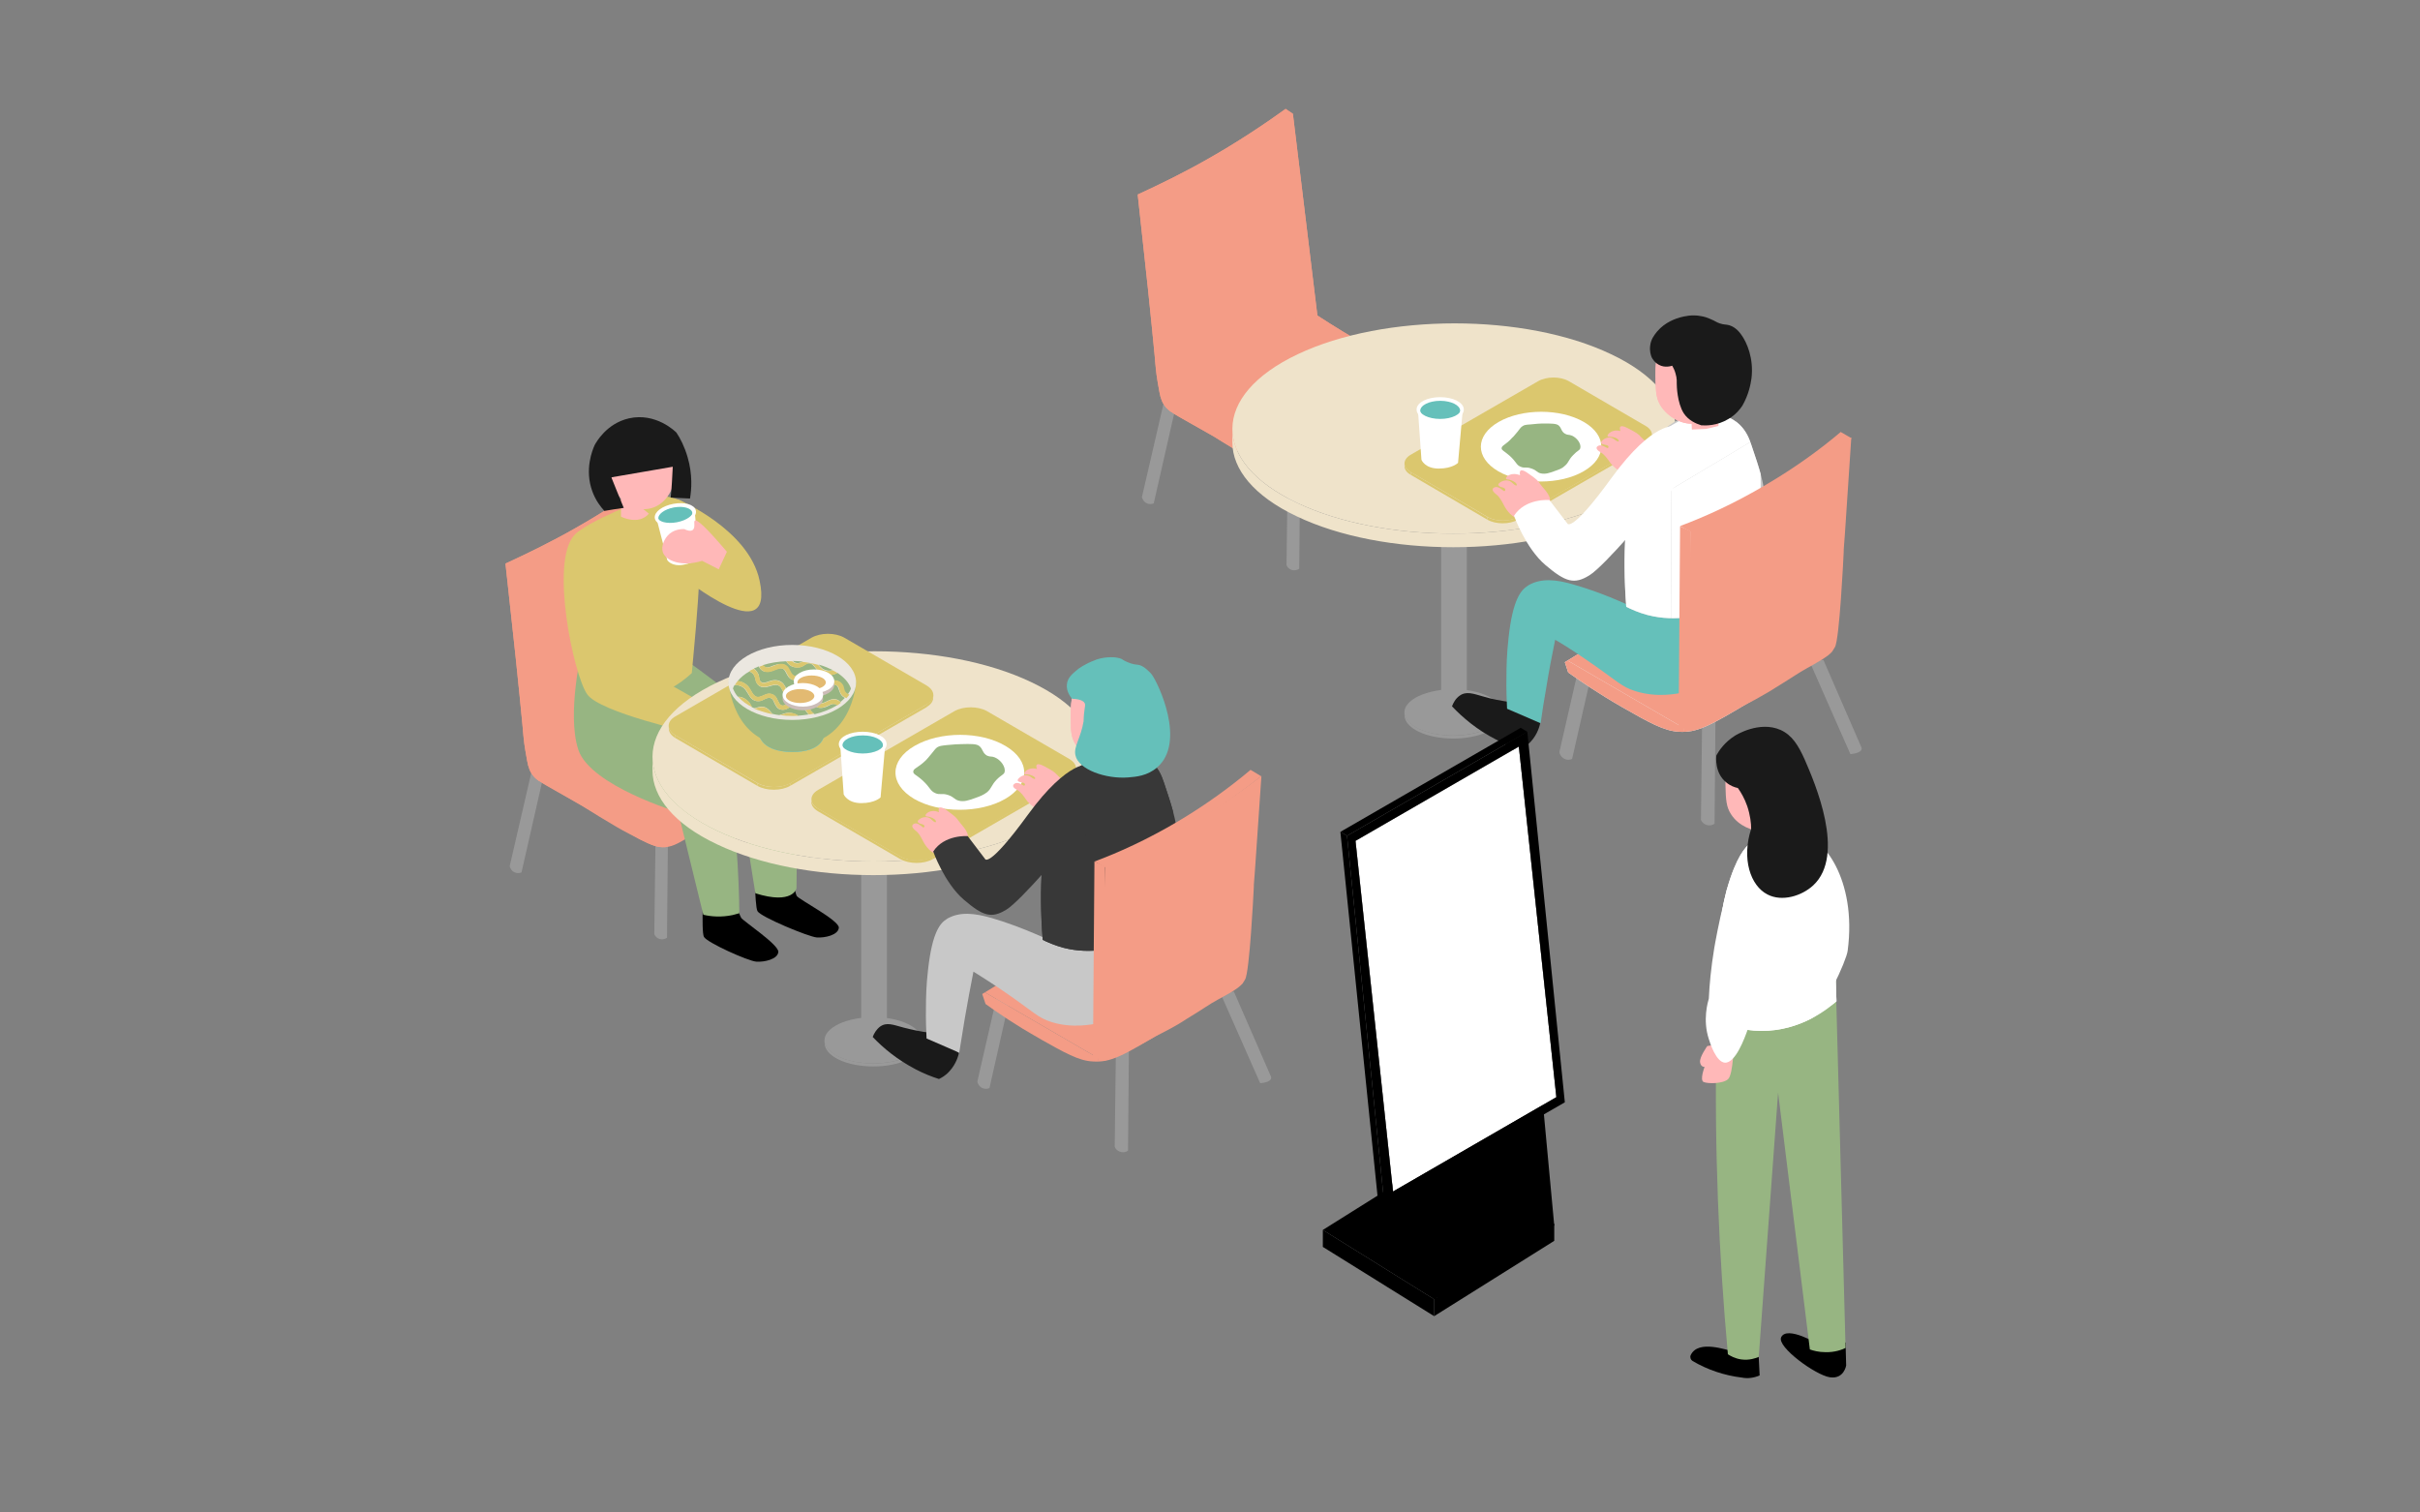 <?xml version="1.0" encoding="utf-8"?>
<!-- Generator: Adobe Illustrator 26.5.2, SVG Export Plug-In . SVG Version: 6.00 Build 0)  -->
<svg version="1.1" id="_レイヤー_1" xmlns="http://www.w3.org/2000/svg" xmlns:xlink="http://www.w3.org/1999/xlink" x="0px"
	 y="0px" viewBox="0 0 800 500" style="enable-background:new 0 0 800 500;" xml:space="preserve">
<rect x="0" y="0" width="800" height="500" fill="#808080" stroke="none"/>
<style type="text/css">
	.st0{fill:none;}
	.st1{fill:#999999;}
	.st2{fill:#F49C86;}
	.st3{clip-path:url(#SVGID_00000000920749646513123140000008001192866282730941_);}
	.st4{fill:#97B582;}
	.st5{fill:#DBC76E;}
	.st6{fill:#FFB8B8;}
	.st7{fill:#1A1A1A;}
	.st8{fill:#FFFFFF;}
	.st9{fill:#65C0BA;}
	.st10{fill:none;stroke:#FFFFFF;stroke-width:1.015;stroke-miterlimit:10.15;}
	.st11{fill:#EFE3CA;}
	.st12{fill:none;stroke:#FFFFFF;stroke-width:1.015;stroke-miterlimit:10.15;}
	.st13{clip-path:url(#SVGID_00000022537820001778131040000004460993815634241423_);}
	.st14{fill:#C8C8C8;}
	.st15{fill:#383838;}
	.st16{clip-path:url(#SVGID_00000169547492191884332840000000821422538104231313_);}
	.st17{clip-path:url(#SVGID_00000137105095061398456970000011736793327951044783_);}
	.st18{fill:#68E1FD;}
	.st19{fill:#EBE7E0;}
	.st20{fill:#FED337;}
	.st21{fill:#CCBDB8;}
	.st22{fill:#E3BA72;}
	.st23{clip-path:url(#SVGID_00000180330404722375183830000000292489751906350493_);}
	.st24{fill:#F0F3F5;}
	.st25{clip-path:url(#SVGID_00000054266661038951140870000007834084317231680696_);}
	.st26{clip-path:url(#SVGID_00000014617181036518495070000007531455102675218088_);}
	.st27{clip-path:url(#SVGID_00000072276620647772713320000004785323084421125511_);}
	.st28{clip-path:url(#SVGID_00000118368713651832900770000005529180385360013746_);}
	.st29{clip-path:url(#SVGID_00000044177497600293432050000012247637920060041136_);}
	.st30{fill:#888888;}
	.st31{fill:#DBDBDB;}
</style>
<rect class="st0" width="800" height="500"/>
<g>
	<g>
		<path class="st1" d="M220.8,277l-0.3,33c-1.3,0.9-3,0.6-3.9-0.6c-0.1-0.2-0.2-0.4-0.3-0.6l0.4-31.5"/>
		<path class="st1" d="M261,257.8l11.7,26.8c0,0,0.6,1.6-3.4,2l-12.8-28.9"/>
		<path class="st1" d="M179.7,256.3l-7.3,32.1c-1.4,0.6-3.1,0-3.7-1.5c-0.1-0.2-0.2-0.4-0.2-0.6l7.1-30.7"/>
		<g>
			<path class="st2" d="M216,158c-7.5,5.4-16.1,11.1-25.8,16.6c-8.1,4.6-15.9,8.4-23.1,11.7c3.1,28.4,4.3,39.5,4.7,44
				c0.3,3.1,0.6,6.1,0.9,9.2c0.2,2.7,0.4,5.3,1,8.8c0.8,5.2,1.4,6.4,2,7.4c1.3,1.9,2.9,2.8,5.1,4.1c4.4,2.5,6.4,3.6,10.6,6
				c2.6,1.5,1.9,1.2,6.8,4.2c4.6,2.8,7,4.2,9.7,5.6c5.3,2.8,8,4.1,10.1,4.4c5.8,0.7,8.4-3.2,25-12.9c4.6-2.7,9.3-5.4,9.3-5.4
				c11.8-6.7,14.5-7.8,14.7-10c0.2-3.2-5.5-5.7-12.7-9.3c-6.7-3.4-16.3-8.6-27.8-16.1c-2.7-22.2-5.4-44.5-8.1-66.7L216,158L216,158z
				"/>
			<g>
				<g>
					<defs>
						<path id="SVGID_1_" d="M216,158c-7.5,5.4-16.1,11.1-25.8,16.6c-8.1,4.6-15.9,8.4-23.1,11.7c3.1,28.4,4.3,39.5,4.7,44
							c0.3,3.1,0.6,6.1,0.9,9.2c0.2,2.7,0.4,5.3,1,8.8c0.8,5.2,1.4,6.4,2,7.4c1.3,1.9,2.9,2.8,5.1,4.1c4.4,2.5,6.4,3.6,10.6,6
							c2.6,1.5,1.9,1.2,6.8,4.2c4.6,2.8,7,4.2,9.7,5.6c5.3,2.8,8,4.1,10.1,4.4c5.8,0.7,8.4-3.2,25-12.9c4.6-2.7,9.3-5.4,9.3-5.4
							c11.8-6.7,14.5-7.8,14.7-10c0.2-3.2-5.5-5.7-12.7-9.3c-6.7-3.4-16.3-8.6-27.8-16.1c-2.7-22.2-5.4-44.5-8.1-66.7L216,158
							L216,158z"/>
					</defs>
					<clipPath id="SVGID_00000086654013262057240840000008232121840069894566_">
						<use xlink:href="#SVGID_1_"  style="overflow:visible;"/>
					</clipPath>
					<g style="clip-path:url(#SVGID_00000086654013262057240840000008232121840069894566_);">
						<polygon class="st2" points="169.4,187.6 167,186.2 174.1,253.1 176.5,254.4 						"/>
						<g>
							<path class="st2" d="M218.4,159.4L216,158c-6.5,4.7-13.7,9.5-21.8,14.2c-9.6,5.6-18.8,10.2-27.2,14c0.8,0.5,1.6,0.9,2.4,1.4
								c8.5-3.7,17.8-8.3,27.5-14.1C204.9,168.8,212,164,218.4,159.4L218.4,159.4z"/>
							<path class="st2" d="M168.9,188l7.7,71.1l50.5-28.6l-8.6-71.1c-9.6,5.5-19.1,11-28.7,16.6C182.8,180,175.8,184,168.9,188z"/>
						</g>
						<g>
							<polygon class="st2" points="174.1,253.1 174.2,255.8 218.1,281.3 218.1,278.6 							"/>
							<polygon class="st2" points="218.1,278.6 218.1,281.3 267.6,252.8 267.6,250 							"/>
							<polygon class="st2" points="174.1,253.1 218.1,278.6 267.6,250 223.7,224.5 							"/>
						</g>
					</g>
				</g>
			</g>
		</g>
	</g>
	<path d="M260.7,282.5c0,0,1.9,12.5,2.7,13.7s14.1,8.1,13.9,10.5s-4.6,3.4-7.3,3.2c-2.7-0.2-18.6-6.8-19.6-8.7c-1-1.9-1-18.6-1-18.6
		h11.3V282.5z"/>
	<path d="M240.6,290.5c0,0,3.6,11.7,4.4,12.9c0.8,1.2,12.5,8.9,12.3,11.3s-4.6,3.4-7.3,3.2c-2.7-0.2-16.3-6.3-17.3-8.2
		c-1-1.9,0-19,0-19L240.6,290.5L240.6,290.5z"/>
	<path class="st4" d="M225.8,217.6c0,0,30.5,20.9,34.4,31.6s3.1,44.5,3.1,44.5s-1.2,5.5-13.6,1.6l-6.9-43.4c0,0-30.6-4.4-34.5-16.2
		s1.3-33.9,1.3-33.9"/>
	<path class="st4" d="M204.4,233.1c0,0,32,18.4,36,29.1c3.9,10.7,4,39.7,4,39.7c-0.7,0.2-1.4,0.4-2.2,0.6c-3.8,0.8-7.2,0.5-9.7-0.1
		l-8.3-33.9c0,0-29-8.7-33-20.6s1.3-33.9,1.3-33.9"/>
	<path class="st5" d="M196.6,230.4c-5.3-12.6-9.9-49.3-6.8-53.3c3.7-4.7,24.6-12.5,24.6-12.5c5-1.4,10.4-0.1,14.3,3.3
		c5.1,4.3,1.5,37.8,0,54.6C219.9,230.7,209.4,232.7,196.6,230.4L196.6,230.4z"/>
	<path class="st5" d="M224.1,165.1c0,0,23.4,9.8,27,26.8c5.1,23.6-25.4-1.1-25.4-1.1"/>
	<path class="st6" d="M230.1,232.5c0,0,14.8,3.6,14.3,4.9c-0.5,1.3-5.3,0-5.3,0s9.9,4.1,7.9,8.2c-1.3,2.6-10.7,0.8-13.3,0
		s-9.5-7.6-9.5-7.6L230.1,232.5L230.1,232.5z"/>
	<path class="st5" d="M203.7,192.1c0,0,3.2,23,5.6,26.1c2.4,3.1,25.3,15.4,25.3,15.4s-5.9,0-5.7,8.7c0,0-30.7-6.8-34.8-12.8
		c-4.5-6.4-12.3-43.7-4.3-52.5C197.9,168.2,203.7,192.1,203.7,192.1L203.7,192.1z"/>
	<g>
		<path class="st6" d="M205.3,162.3v8.5c0,0,5.8,3,9.2-1L205.3,162.3L205.3,162.3z"/>
		<path class="st6" d="M202.4,159.7c1.2,4.9,6.3,9.5,12,8.5c5.3-0.9,8.5-6.2,8.6-10.9c0.2-5.9-4.5-11.7-9.9-12
			C206.7,145.2,200.8,152.9,202.4,159.7L202.4,159.7z"/>
		<path class="st7" d="M222.4,154.3l-20.3,3.5c1.4,3.4,2.7,6.8,4.1,10.1c-2.1,0.3-4.2,0.6-6.4,1c-1.3-1.4-2.9-3.5-4-6.5
			c-2.6-7.1,0-13.6,0.8-15.3c0.5-0.9,3.9-7.1,11.3-8.8c8.9-2,15.3,4.3,15.7,4.7c1.3,1.9,2.7,4.7,3.7,8.1c1.7,5.8,1.3,10.8,0.8,13.7
			l-6.4-0.3C222.1,161.1,222.2,157.7,222.4,154.3L222.4,154.3z"/>
	</g>
	<g>
		<path class="st8" d="M229.6,168.5l1.5,15.6c0,0-1.2,1.9-5.2,2.6c-3.9,0.7-5.3-1.5-5.3-1.5l-3.7-14.3c0,0-0.1-2.7,6.4-3.9
			C228.3,166,229.6,168.5,229.6,168.5L229.6,168.5z"/>
		
			<ellipse transform="matrix(0.983 -0.183 0.183 0.983 -27.442 43.771)" class="st9" cx="223.3" cy="170.5" rx="5.7" ry="2.8"/>
		
			<ellipse transform="matrix(0.983 -0.183 0.183 0.983 -27.368 43.76)" class="st10" cx="223.3" cy="170.1" rx="6.4" ry="3.1"/>
	</g>
	<path class="st6" d="M240.3,182.4c-7.3-8.6-10-10.8-10.6-10.3c-0.5,0.4,0.3,2.3-0.7,3.1c-0.7,0.5-1.8,0.2-2.8-0.3
		c-0.5,0-2.8-0.1-4.8,1.5c-1.9,1.6-2.9,4.3-2.3,6.1c0.9,2.9,6.3,5,13,2.9c1.8,0.9,3.7,1.9,5.5,2.8"/>
</g>
<rect x="284.7" y="273.3" class="st1" width="8.5" height="70.5"/>
<g>
	<path class="st11" d="M215.7,250.2v4.5c0,8.8,7.1,17.7,21.3,24.4c28.5,13.6,74.9,13.6,103.6,0c14.4-6.8,21.7-15.8,21.6-24.7v-4.5
		c0,8.9-7.2,17.9-21.6,24.7c-28.7,13.6-75.1,13.6-103.6,0C222.8,267.8,215.7,259,215.7,250.2L215.7,250.2z"/>
	<path class="st11" d="M237.3,225.5c-28.7,13.6-28.8,35.6-0.3,49.1c28.5,13.6,74.9,13.6,103.6,0s28.8-35.6,0.3-49.1
		C312.4,211.9,266,211.9,237.3,225.5L237.3,225.5z"/>
</g>
<g>
	<path class="st1" d="M272.6,343.9v1c0,1.9,1.6,3.9,4.7,5.4c6.3,3,16.5,3,22.8,0c3.2-1.5,4.8-3.5,4.8-5.4v-1c0,2-1.6,3.9-4.8,5.4
		c-6.3,3-16.5,3-22.8,0C274.2,347.8,272.6,345.8,272.6,343.9z"/>
	<path class="st1" d="M277.3,338.5c-6.3,3-6.3,7.8-0.1,10.8c6.3,3,16.5,3,22.8,0s6.3-7.8,0.1-10.8S283.7,335.5,277.3,338.5
		L277.3,338.5z"/>
</g>
<g>
	<g>
		<path class="st5" d="M308.5,230.6v-0.9c0,1.1-0.7,2.3-2.3,3.2v0.9C307.8,232.9,308.5,231.8,308.5,230.6z"/>
		<path class="st5" d="M221.1,240v0.9c0,1.1,0.7,2.2,2.2,3.1v-0.9C221.8,242.2,221.1,241.1,221.1,240z"/>
		<polygon class="st5" points="223.3,243.1 223.3,244 250.4,259.8 250.4,258.9 		"/>
		<polygon class="st5" points="261.2,258.9 261.2,259.8 306.3,233.8 306.3,232.9 		"/>
		<path class="st5" d="M250.4,258.9v0.9c3,1.7,7.8,1.7,10.8,0v-0.9C258.3,260.6,253.4,260.6,250.4,258.9z"/>
		<path class="st5" d="M223.3,236.8c-3,1.7-3,4.5,0,6.3l27.2,15.8c3,1.7,7.8,1.7,10.8,0l45-26c3-1.7,3-4.5,0-6.3l-27.2-15.8
			c-3-1.7-7.8-1.7-10.8,0L223.3,236.8L223.3,236.8z"/>
	</g>
	<g>
		<g>
			<path class="st5" d="M305.1,231.2v-0.8c0,1-0.7,2-2.1,2.8v0.8C304.4,233.2,305.1,232.2,305.1,231.2z"/>
			<path class="st5" d="M225.2,239.5v0.8c0,1,0.7,2,2,2.8v-0.8C225.9,241.5,225.2,240.5,225.2,239.5z"/>
			<polygon class="st5" points="227.2,242.2 227.2,243 252,257.1 252,256.3 			"/>
			<polygon class="st5" points="261.9,256.3 261.9,257.1 303.1,234 303.1,233.1 			"/>
			<path class="st5" d="M252,256.3v0.8c2.7,1.5,7.1,1.5,9.9,0v-0.8C259.2,257.8,254.8,257.8,252,256.3z"/>
			<path class="st5" d="M227.3,236.7c-2.7,1.5-2.7,4,0,5.6l24.8,14c2.7,1.5,7.1,1.5,9.9,0l41.1-23.1c2.7-1.5,2.7-4,0-5.6l-24.8-14
				c-2.7-1.5-7.1-1.5-9.9,0L227.3,236.7L227.3,236.7z"/>
		</g>
		<g>
			<path class="st5" d="M303.3,231.4v-0.8c0,1-0.7,1.9-2,2.7v0.8C302.6,233.3,303.3,232.3,303.3,231.4z"/>
			<path class="st5" d="M227.1,239.3v0.8c0,1,0.6,1.9,1.9,2.6v-0.8C227.7,241.2,227.1,240.2,227.1,239.3z"/>
			<polygon class="st5" points="229,241.9 229,242.7 252.7,256.1 252.6,255.3 			"/>
			<polygon class="st5" points="262.1,255.3 262.1,256.1 301.3,234 301.3,233.2 			"/>
			<path class="st5" d="M252.6,255.3v0.8c2.6,1.5,6.8,1.5,9.4,0v-0.8C259.5,256.7,255.2,256.7,252.6,255.3z"/>
			<path class="st5" d="M229,236.6c-2.6,1.5-2.6,3.8,0,5.3l23.7,13.4c2.6,1.5,6.8,1.5,9.4,0l39.2-22c2.6-1.5,2.6-3.8,0-5.3
				l-23.7-13.4c-2.6-1.5-6.8-1.5-9.4,0L229,236.6L229,236.6z"/>
		</g>
	</g>
</g>
<g>
	<g>
		<path class="st5" d="M355.7,254.9V254c0,1.1-0.7,2.3-2.3,3.2v0.9C354.9,257.2,355.7,256,355.7,254.9z"/>
		<path class="st5" d="M268.2,264.2v0.9c0,1.1,0.7,2.2,2.2,3.1v-0.9C268.9,266.5,268.2,265.3,268.2,264.2z"/>
		<polygon class="st5" points="270.4,267.3 270.4,268.2 297.6,284 297.6,283.1 		"/>
		<polygon class="st5" points="308.4,283.1 308.4,284 353.4,258 353.4,257.1 		"/>
		<path class="st5" d="M297.6,283.1v0.9c3,1.7,7.8,1.7,10.8,0v-0.9C305.4,284.8,300.6,284.8,297.6,283.1z"/>
		<path class="st5" d="M270.5,261.1c-3,1.7-3,4.5,0,6.3l27.2,15.8c3,1.7,7.8,1.7,10.8,0l45-26c3-1.7,3-4.5,0-6.3l-27.2-15.8
			c-3-1.7-7.8-1.7-10.8,0L270.5,261.1L270.5,261.1z"/>
	</g>
	<g>
		<g>
			<path class="st5" d="M352.3,255.4v-0.8c0,1-0.7,2-2.1,2.8v0.8C351.6,257.4,352.3,256.4,352.3,255.4z"/>
			<path class="st5" d="M272.3,263.7v0.8c0,1,0.7,2,2,2.8v-0.8C273,265.7,272.3,264.7,272.3,263.7z"/>
			<polygon class="st5" points="274.4,266.5 274.4,267.3 299.2,281.3 299.2,280.5 			"/>
			<polygon class="st5" points="309,280.5 309,281.3 350.2,258.2 350.2,257.4 			"/>
			<path class="st5" d="M299.2,280.5v0.8c2.7,1.5,7.1,1.5,9.9,0v-0.8C306.3,282,301.9,282,299.2,280.5z"/>
			<path class="st5" d="M274.4,260.9c-2.7,1.5-2.7,4,0,5.6l24.8,14c2.7,1.5,7.1,1.5,9.9,0l41.1-23.1c2.7-1.5,2.7-4,0-5.6l-24.8-14
				c-2.7-1.5-7.1-1.5-9.9,0L274.4,260.9L274.4,260.9z"/>
		</g>
		<g>
			<path class="st5" d="M350.4,255.6v-0.8c0,1-0.7,1.9-2,2.7v0.8C349.7,257.5,350.4,256.6,350.4,255.6z"/>
			<path class="st5" d="M274.2,263.5v0.8c0,1,0.6,1.9,1.9,2.6v-0.8C274.8,265.4,274.2,264.5,274.2,263.5z"/>
			<polygon class="st5" points="276.1,266.2 276.1,266.9 299.8,280.3 299.8,279.5 			"/>
			<polygon class="st5" points="309.2,279.5 309.2,280.3 348.4,258.3 348.4,257.5 			"/>
			<path class="st5" d="M299.8,279.5v0.8c2.6,1.5,6.8,1.5,9.4,0v-0.8C306.6,281,302.4,281,299.8,279.5z"/>
			<path class="st5" d="M276.2,260.8c-2.6,1.5-2.6,3.8,0,5.3l23.7,13.4c2.6,1.5,6.8,1.5,9.4,0l39.2-22c2.6-1.5,2.6-3.8,0-5.3
				l-23.7-13.4c-2.6-1.5-6.8-1.5-9.4,0L276.2,260.8L276.2,260.8z"/>
		</g>
	</g>
</g>
<g>
	<path class="st8" d="M292.7,245.5l-1.6,18.1c0,0-1.8,1.9-6.4,1.9s-5.8-2.9-5.8-2.9l-1.2-17.1c0,0,0.5-3.1,8.1-3.1
		C291.9,242.4,292.7,245.5,292.7,245.5L292.7,245.5z"/>
	<ellipse class="st9" cx="285.2" cy="246.4" rx="6.7" ry="3.3"/>
	<ellipse class="st12" cx="285.2" cy="246" rx="7.4" ry="3.6"/>
</g>
<path class="st8" d="M302.3,246.6c-8.3,4.8-8.4,12.6-0.1,17.5c8.3,4.8,21.8,4.8,30.1,0c8.3-4.8,8.4-12.6,0.1-17.5
	C324.2,241.7,310.7,241.7,302.3,246.6L302.3,246.6z"/>
<path class="st4" d="M301.9,255.1c0,0.9,1,1,3.1,2.9c2.6,2.4,2.4,3.4,4.2,4.2c1.6,0.7,2-0.1,4.2,0.6c2.1,0.7,2,1.5,3.6,1.9
	c1.7,0.4,3.2-0.1,5.4-0.9c1.7-0.6,2.7-1,3.9-1.9c1.6-1.4,1.3-2.2,3.2-4.2c1.7-1.7,2.4-1.6,2.6-2.5c0.4-1.7-1.3-4-3.2-4.8
	c-1.2-0.5-1.5-0.1-2.6-0.6c-1.6-0.9-1.3-2.2-2.6-3.2c-0.9-0.7-2.6-0.7-6.1-0.6c-1.1,0-2.2,0.1-4.5,0.3c-1.9,0.2-2.5,0.3-3.2,0.7
	c-0.6,0.4-0.8,0.7-2,2.2c-0.8,1-1.5,1.8-1.9,2.2C303.4,253.9,301.9,254,301.9,255.1L301.9,255.1z"/>
<g>
	<path class="st1" d="M373.2,345.8l-0.3,34.6c-1.3,0.9-3.1,0.6-4.1-0.7c-0.1-0.2-0.2-0.4-0.3-0.6l0.4-33.1"/>
	<path class="st1" d="M334.7,326l-7.6,33.7c-1.5,0.6-3.2,0-3.8-1.5c-0.1-0.2-0.2-0.4-0.2-0.7l7.4-32.3"/>
	<path class="st1" d="M407.9,327.8l12.3,28.2c0,0,0.7,1.7-3.6,2.1l-13.4-30.3"/>
	<g>
		<g>
			<defs>
				<path id="SVGID_00000072241368286640089860000014521924037896959120_" d="M373.1,299.1c-16.1,9.8-32.3,19.7-48.4,29.5
					c0.4,1.1,0.7,2.2,1.1,3.3c4,2.9,9.9,6.9,17.4,11.2c8.9,5,13.4,7.6,18.1,7.8c5.9,0.4,10-1.9,23.4-10c9.9-6,18.4-11.3,25.2-15.5
					c0.6-1.3,1.2-2.7,1.8-4L373.1,299.1L373.1,299.1z"/>
			</defs>
			<clipPath id="SVGID_00000183927437712857091090000001841915608163683767_">
				<use xlink:href="#SVGID_00000072241368286640089860000014521924037896959120_"  style="overflow:visible;"/>
			</clipPath>
			<g style="clip-path:url(#SVGID_00000183927437712857091090000001841915608163683767_);">
				<g>
					<polygon class="st2" points="324.3,327.3 324.3,332.1 362.9,354.5 362.9,349.7 					"/>
					<polygon class="st2" points="362.9,349.7 362.9,354.5 409.9,325.5 411.7,321.5 					"/>
					<polygon class="st2" points="324.3,327.3 362.9,349.7 411.7,321.5 373.1,299.1 					"/>
				</g>
			</g>
		</g>
	</g>
	<g>
		<path class="st7" d="M308,341.5c-3.9-0.5-7.1-1.2-9.3-1.8c-3.4-0.9-5.6-1.9-7.8-0.3c-1.2,0.9-2,2.3-2.4,3.4
			c3.4,3.6,8.1,7.5,14.2,10.7c2.7,1.4,5.2,2.4,7.7,3.2c0.8-0.4,2.2-1.1,3.5-2.6c2.2-2.4,2.9-5.1,3.1-6
			C314,345.9,311,343.7,308,341.5L308,341.5z"/>
		<path class="st6" d="M311.2,282.7c0,0-3.4,0.3-6-4.5c0,0-1.2-2.7-2.5-3.6c-1.3-1-1.5-1.8-0.5-2.3c1.1-0.5,2.5,0.9,2.9,1.2
			c0.4,0.3,1-0.7-0.2-1s-2.3-0.8-0.8-1.8c1.4-0.9,3-0.7,3.8,0.2c0.9,0.9,1.5,1.2,1.5,0.6s-1.6-1.5-3-1.6s0.8-2.8,4-1.4
			c0,0-0.9-3.1,2.6-0.6c2.5,1.8,3.1,2.3,4,3.6c1.1,1.6,4.2,4.1,2.5,6.7C317.9,280.8,311.2,282.7,311.2,282.7L311.2,282.7z"/>
		<path class="st14" d="M385.6,301.9c0.5,4.4,0.8,13.8-4.3,23c-1.6,2.9-4.2,7.4-9.6,10.5c-3.1,1.8-5.8,2.3-8.2,2.8
			c-2.7,0.5-9,1.8-15.8-0.3c-4.8-1.5-5.8-3.3-16.2-10.4c-4.1-2.8-7.5-4.9-9.7-6.3c-1,5.1-2,10.4-2.9,15.7c-0.6,3.8-1.2,7.4-1.8,11.1
			c-3.6-1.6-7.2-3.1-10.8-4.7c-0.1-2.5-0.3-6.1-0.2-10.4c0-3.2,0.1-7.3,0.7-12.4c1.4-12.6,4.1-15.4,6.2-16.7
			c0.1-0.1,0.2-0.1,0.3-0.2c4-2.2,8.7-1.8,14.6-0.1c10.6,3.1,20.9,8.1,23.8,9.7C362.5,309.1,374.4,306.1,385.6,301.9L385.6,301.9z"
			/>
		<path class="st6" d="M345.4,267.7c0,0-3.2,0.7-6.3-3.5c0,0-1.5-2.4-2.9-3.1s-1.7-1.5-0.7-2.1s2.5,0.5,2.9,0.7s0.9-0.8-0.4-1
			c-1.2-0.2-2.3-0.5-1-1.6c1.2-1.1,2.7-1,3.7-0.3c1,0.8,1.6,0.9,1.5,0.4s-1.7-1.3-3.1-1.2c-1.4,0.1,0.4-2.7,3.7-1.8
			c0,0-1.3-2.8,2.4-0.9c2.6,1.4,3.3,1.8,4.3,2.9c1.2,1.4,4.6,3.3,3.3,6C351.6,265,345.4,267.7,345.4,267.7L345.4,267.7z"/>
		<g>
			<path class="st15" d="M384.8,258.8c-0.7-2.1-1.6-4.4-3.7-6.5c-3.1-3-6.8-3.5-8.5-3.7c-8.6-1.2-15,4.3-16,5.2
				c-2,1.8-3.2,3.6-4.6,6c0,0-3.2,5.2-5.2,11.9c-2.1,7.4-3.5,21.3-2.1,39c1.6,0.8,3.9,1.8,6.8,2.6c9.7,2.5,17.7-0.2,20.4-1.2
				c6.1-2.2,10.4-5.5,13.1-8c2.2-5.5,5.1-15.1,4.4-26.8C388.8,270.8,387.4,266.6,384.8,258.8L384.8,258.8z"/>
			<g>
				<g>
					<defs>
						<path id="SVGID_00000037678895462292779840000009940855737663466669_" d="M384.8,258.8c-0.7-2.1-1.6-4.4-3.7-6.5
							c-3.1-3-6.8-3.5-8.5-3.7c-8.6-1.2-15,4.3-16,5.2c-2,1.8-3.2,3.6-4.6,6c0,0-3.2,5.2-5.2,11.9c-2.1,7.4-3.5,21.3-2.1,39
							c1.6,0.8,3.9,1.8,6.8,2.6c9.7,2.5,17.7-0.2,20.4-1.2c6.1-2.2,10.4-5.5,13.1-8c2.2-5.5,5.1-15.1,4.4-26.8
							C388.8,270.8,387.4,266.6,384.8,258.8L384.8,258.8z"/>
					</defs>
					<clipPath id="SVGID_00000023248753427028009390000005448505882123879559_">
						<use xlink:href="#SVGID_00000037678895462292779840000009940855737663466669_"  style="overflow:visible;"/>
					</clipPath>
					<g style="clip-path:url(#SVGID_00000023248753427028009390000005448505882123879559_);">
						<g>
							<polygon class="st15" points="358.9,273.1 342.6,263.2 342.7,309.9 359,319.8 							"/>
							<path class="st15" d="M387.7,255.8l-16.3-9.9c-5,2.4-10.3,5.2-15.9,8.6c-4.7,2.9-9,5.8-12.9,8.7c4.4,2.6,8.7,5.3,13.1,7.9
								c1.1,0.7,2.2,1.3,3.3,2C368.5,267.3,378.1,261.5,387.7,255.8L387.7,255.8z"/>
							<polygon class="st15" points="358.9,273.1 359,319.8 387.8,302.5 387.7,255.8 							"/>
						</g>
					</g>
				</g>
			</g>
		</g>
		<path class="st6" d="M365.5,253.7c1.5-0.1,3.1-0.1,4.6-0.2c1.3-0.3,2.7-0.6,4-1c0-1.6-0.1-3.3-0.1-4.9l-8.7,0.3
			C365.4,249.8,365.5,251.8,365.5,253.7L365.5,253.7z"/>
		<g>
			<path class="st6" d="M371.6,218.9c7.6,1.7,10.3,9.5,10.6,10.2c1.3,3.8,0.7,7.6,0.2,10.2c-0.5,3.1-1.1,4.8-1.7,5.9
				c-0.9,1.8-2,4-4.2,4.9c-1.6,0.7-2.3,0-5.3,0.5c-2.2,0.4-2.7,0.9-4.1,1.2c-4,0.8-9.2-1.8-11.6-5.8c-1.5-2.4-1.5-4.7-1.5-8
				c-0.1-4.7-0.1-9.5,3.2-13.6C360.1,220.8,365.6,217.5,371.6,218.9L371.6,218.9z"/>
			<g>
				<g>
					<defs>
						<path id="SVGID_00000124144671472791781030000012760253355454826880_" d="M371.6,218.9c7.6,1.7,10.3,9.5,10.6,10.2
							c1.3,3.8,0.7,7.6,0.2,10.2c-0.5,3.1-1.1,4.8-1.7,5.9c-0.9,1.8-2,4-4.2,4.9c-1.6,0.7-2.3,0-5.3,0.5c-2.2,0.4-2.7,0.9-4.1,1.2
							c-4,0.8-9.2-1.8-11.6-5.8c-1.5-2.4-1.5-4.7-1.5-8c-0.1-4.7-0.1-9.5,3.2-13.6C360.1,220.8,365.6,217.5,371.6,218.9L371.6,218.9
							z"/>
					</defs>
					<clipPath id="SVGID_00000182513953423212138260000017055013396772130494_">
						<use xlink:href="#SVGID_00000124144671472791781030000012760253355454826880_"  style="overflow:visible;"/>
					</clipPath>
					<g style="clip-path:url(#SVGID_00000182513953423212138260000017055013396772130494_);">
						<g>
							<polygon class="st6" points="369.8,238.9 353.2,227.9 351.3,245.9 367.9,256.9 							"/>
							<polygon class="st6" points="385.3,232.9 368.7,222 353.2,227.9 369.8,238.9 							"/>
							<polygon class="st6" points="369.8,238.9 367.9,256.9 383.4,250.9 385.3,232.9 							"/>
						</g>
					</g>
				</g>
			</g>
		</g>
		<path class="st15" d="M360.2,252.7c0,0-7-1.7-20.3,16.5c-13.4,18.4-14.3,14.7-14.3,14.7l-5.7-7.5c0,0-7.7-0.6-11.4,5.1
			c0,0,3.7,10.4,10.1,15.9s9.2,6.3,14.1,3.3s21-22.2,21-22.2S372.4,265.2,360.2,252.7L360.2,252.7z"/>
		<path class="st9" d="M362.9,217.9c-0.2,0.1-0.4,0.1-0.6,0.2c0,0-0.1,0-0.2,0.1c-3.4,1.2-5.6,2.9-5.6,2.9c-1.7,1.4-3.6,2.8-3.8,5.1
			c-0.3,2.3,1.2,4.2,1.7,4.8c3.3,0.1,4,1.1,4.2,1.5c0.2,0.5,0.1,0.9-0.1,2.3c-0.3,2-0.2,2.6-0.3,3.7c-0.9,5.4-3.3,8.3-2.7,11.1
			c0.9,4.8,10.1,8,17.5,7.4c2.5-0.2,6.3-0.5,9.5-3.3c9.7-8.3,0.4-27.9-1.8-30.8c-0.4-0.5-2.4-2.6-3.9-3c-1-0.3-1.5-0.1-3-0.6
			s-2.7-1.2-2.9-1.4C369.1,217,365.5,217.1,362.9,217.9L362.9,217.9z"/>
	</g>
	<path class="st2" d="M416.9,256.6c-1.2-0.7-2.3-1.4-3.5-2.1c-6.4,5.4-14.5,11.4-24.1,17.1c-10,5.9-19.4,10.2-27.5,13.2
		c1.2,0.7,2.5,1.3,3.7,2c8-3.3,17.1-7.6,26.7-13.2C401.8,267.9,410.1,262,416.9,256.6L416.9,256.6z"/>
	<g>
		<g>
			<polygon class="st2" points="365.3,286.4 361.8,284.8 361.3,349.4 365.5,350.7 			"/>
			<path class="st0" d="M416.9,256.6l-3.5-2.1c-6.6,5.6-14.9,11.7-24.9,17.6c-9.7,5.7-18.8,9.8-26.7,12.8
				c-0.1,7.1-0.1,14.3-0.2,21.4l-36.9,21.3c0,1.1,0,2.2,0,3.3c4,3.1,10.1,7.5,18,12c10.4,5.9,15.6,8.9,21.4,8.9
				c5.3,0.1,6.8-1.8,26.9-13c15.1-8.4,16.7-8.8,18.9-12.3c1.3-2.1,2.3-4.5,3.9-24.7c0.7-8.6,1.1-15.4,1.3-19.8
				C415.6,275.5,416.1,266.8,416.9,256.6L416.9,256.6z"/>
		</g>
		<path class="st2" d="M365.3,286.3c0,0.2-0.4,15.2-0.4,15.4c-0.1,1.9-1.9,46-2,48c1-0.1,2.7-0.3,4.5-0.9c5.2-1.8,6.1-1.4,12.6-5.1
			c3.1-1.8,4-2,8.6-4.6c1.1-0.6,2-1.2,3.9-2.4c6.1-3.7,6.9-4.5,10.2-6.3c1-0.5,1.9-1.1,2.9-1.6c0,0,3.2-1.7,4.6-3.1
			c0.3-0.3,0.6-0.6,0.6-0.6s0.4-0.6,0.8-1.3c1.5-2.5,2.8-28.9,2.8-28.9c0.1-1.2,0.1-2.5,0.1-2.5l0,0c0.1-1.7,0.3-3.4,0.4-5.2
			c0.5-7.3,1.2-17.7,2.1-30.7c-7,5.4-15.2,11.1-24.9,16.7C382.4,278.7,373.4,283,365.3,286.3L365.3,286.3z"/>
	</g>
</g>
<g>
	<path class="st18" d="M272.3,243.6c0,0-0.7,5-10.3,5c-11.6,0-11.3-6.9-11.3-6.9"/>
	<path class="st4" d="M272.3,243.6c0,0-0.7,5-10.3,5c-11.6,0-11.3-6.9-11.3-6.9"/>
	<path class="st4" d="M283,225.5c0,0-1.1,21.4-21.9,21c-19.2-0.4-20.2-21-20.2-21H283L283,225.5z"/>
	<ellipse class="st19" cx="261.9" cy="225.6" rx="21.1" ry="12.4"/>
	<path class="st19" d="M261.9,218.5c-9.7,0-17.8,3.9-19.6,9.1c-0.2-0.7-0.4-1.4-0.4-2.2c0-6.2,8.9-11.3,20-11.3c11,0,20,5.1,20,11.3
		c0,0.7-0.1,1.5-0.4,2.2C279.7,222.5,271.6,218.5,261.9,218.5z"/>
	<path class="st0" d="M255.4,236.1c0.7,0.1,1.5,0.3,2.2,0.4C256.9,236.7,256.1,236.7,255.4,236.1z"/>
	<path class="st0" d="M248.6,233.9c0.2,0.1,0.5,0.2,0.7,0.3c-0.1,0-0.2,0-0.3-0.1C248.8,234.1,248.7,234,248.6,233.9L248.6,233.9z"
		/>
	<path class="st4" d="M275.8,231.1c-1.6-0.1-2.8,1.2-4.3,1.4c-1.7,0.3-2.3-1.9-3.1-3.1c-0.7-1-1.7-2-3-1.9c-1.4,0-3.7,2.3-4.9,1.3
		c-0.5-0.4-0.6-1.4-1-2c-0.3-0.5-0.6-0.9-1.1-1.3c-1.3-0.9-2.7-0.8-4.1-0.3c-0.8,0.3-1.8,0.7-2.6,0.3s-0.7-1.6-0.9-2.4
		c-0.3-0.8-0.9-1.6-1.6-2.1c0.5-0.2,1.1-0.5,1.6-0.7c0.2,0.4,0.5,0.8,0.8,1.1c1.4,1.2,3.1,0.6,4.6,0c0.9-0.4,2.2-0.9,3,0
		c0.4,0.4,0.6,1,0.9,1.5c0.5,1,1.3,1.9,2.5,1.9c1.4,0,2.3-1.2,3.6-1.3c1.7-0.1,2.2,2.5,3.2,3.5c1,0.9,2.3,1.2,3.5,0.8
		c0.6-0.2,1.1-0.6,1.6-1c1-0.8,2.2-0.6,2.6,0.6c0.5,1.3,0.7,2.5,2,3.2c0.1,0,0.1,0.1,0.2,0.1c-0.5,0.5-1,1-1.5,1.4
		C277.4,231.5,276.7,231.1,275.8,231.1L275.8,231.1z"/>
	<path class="st4" d="M279.2,228.7c-0.5-0.7-0.4-1.7-0.9-2.4c-0.8-1.2-2.2-1.7-3.6-1.2c-0.8,0.3-1.3,1.1-2.1,1.4
		c-1.1,0.4-2.1-0.2-2.6-1.1c-0.8-1.3-1.4-3-3.2-3.3c-0.6-0.1-1.2,0-1.7,0.3c-0.7,0.3-1.6,1-2.5,1c-1.3-0.1-1.6-2.2-2.5-3.1
		c-1.2-1.2-2.9-0.8-4.4-0.3c-1,0.4-2.3,1.1-3.3,0.2c-0.1-0.1-0.2-0.2-0.3-0.3c2.5-0.8,5.1-1.2,7.8-1.3c0.6,0.9,1.3,1.6,2.4,1.9
		c0.8,0.2,1.7,0.2,2.5,0c0.9-0.3,1.8-1.4,2.9-1.2s1.8,1.6,2.6,2.4c0.6,0.6,1.3,1,2.1,1.2c1.5,0.5,3.1,0.3,4.4-0.5
		c2.2,1.5,3.8,3.2,4.5,5.2c-0.2,0.7-0.6,1.3-1,1.9C280,229.4,279.5,229.1,279.2,228.7L279.2,228.7z"/>
	<path class="st4" d="M262.1,218.5c1.1,0,2.2,0.1,3.3,0.2c-0.2,0.1-0.5,0.2-0.7,0.3C263.8,219.4,262.7,219.2,262.1,218.5
		L262.1,218.5z"/>
	<path class="st20" d="M252.7,235.5c-0.2-0.1-0.5-0.1-0.7-0.2c0.1,0,0.2,0,0.3,0C252.4,235.4,252.5,235.4,252.7,235.5z"/>
	<path class="st4" d="M272,221.1c-0.5-0.4-1-0.9-1.4-1.4c1.6,0.4,3.2,1.1,4.7,1.8C274.3,221.9,273,221.7,272,221.1L272,221.1z"/>
	<path class="st4" d="M266,232.3c-1.1-0.9-2.4-1.3-3.7-0.8c-1.4,0.5-3.5,3-4.7,1c-0.7-1.2-0.9-2.5-2.4-3c-1.7-0.6-2.7,0.6-4.2,0.9
		c-2,0.4-2.6-2.2-3.6-3.4c-0.9-1.1-2.2-1.7-3.6-1.8c1.1-1.3,2.4-2.4,3.9-3.2c0.3,0.1,0.6,0.2,0.8,0.4c0.9,0.6,1.1,1.5,1.3,2.4
		c0.3,1.5,1.4,2.5,2.9,2.4c1.9,0,4.2-1.9,5.6,0.3c0.8,1.3,0.9,2.9,2.7,3.1c0.8,0.1,1.6-0.2,2.3-0.6c1-0.5,2-1.3,3.1-0.7
		c1.4,0.9,1.7,3.1,3,4.1c1.2,0.9,2.6,0.7,3.9,0.2c0.7-0.3,1.5-0.9,2.3-0.9c0.5,0,0.9,0.1,1.2,0.4c-2.3,1.4-4.9,2.4-7.5,3
		C267.9,235.3,267.2,233.2,266,232.3L266,232.3z"/>
	<path class="st4" d="M245.7,227.3c1.3,1,1.7,2.7,2.8,3.7c0.9,0.8,2.1,1,3.3,0.6c0.7-0.3,1.4-0.8,2.2-0.9c1.1-0.1,1.6,0.6,1.9,1.5
		c0.5,1.1,1,2.2,2.3,2.4c1.4,0.3,2.5-0.6,3.6-1.3c2.8-1.8,3.9,1.1,5.5,2.9c-1.2,0.2-2.3,0.3-3.5,0.4c-1.3-0.9-2.8-1.2-4.3-0.8
		c-0.6,0.2-1.3,0.4-1.9,0.6c-0.8-0.1-1.5-0.2-2.2-0.4c-0.1-0.1-0.2-0.1-0.2-0.2c-0.8-0.9-1.3-1.7-2.6-2.1c-0.5-0.1-1.1-0.2-1.6,0
		c-0.6,0.1-1.1,0.4-1.7,0.4c-0.2-0.1-0.5-0.2-0.7-0.3c-0.3-0.4-0.5-0.9-0.8-1.4c-0.3-0.4-0.6-0.7-1-1c-0.8-0.7-1.8-1.1-2.9-1.1
		c-0.7-0.8-1.2-1.7-1.6-2.7c0.1-0.4,0.3-0.8,0.5-1.1C243.8,226.4,244.9,226.7,245.7,227.3L245.7,227.3z"/>
	<path class="st5" d="M277.3,227.5c-0.4-1.2-1.6-1.4-2.6-0.6c-0.5,0.4-1,0.8-1.6,1c-1.2,0.4-2.6,0.1-3.5-0.8c-1-1-1.5-3.7-3.2-3.5
		c-1.3,0.1-2.3,1.3-3.6,1.3c-1.2,0-2-0.9-2.5-1.9c-0.3-0.5-0.5-1.1-0.9-1.5c-0.8-0.9-2-0.4-3,0c-1.5,0.6-3.2,1.2-4.6,0
		c-0.4-0.3-0.6-0.7-0.8-1.1c0.5-0.2,0.9-0.3,1.4-0.5c0.1,0.1,0.2,0.2,0.3,0.3c0.9,0.9,2.3,0.2,3.3-0.2c1.5-0.6,3.1-1,4.4,0.3
		c0.8,0.8,1.2,3,2.5,3.1c0.8,0.1,1.7-0.7,2.5-1c0.5-0.2,1.1-0.4,1.7-0.3c1.8,0.2,2.3,1.9,3.2,3.3c0.6,0.9,1.5,1.5,2.6,1.1
		c0.8-0.3,1.3-1.1,2.1-1.4c1.3-0.5,2.8,0,3.6,1.2c0.5,0.7,0.4,1.7,0.9,2.4c0.3,0.4,0.8,0.8,1.3,0.9c-0.3,0.4-0.6,0.8-1,1.2
		c-0.1,0-0.1-0.1-0.2-0.1C277.9,230,277.7,228.8,277.3,227.5L277.3,227.5z"/>
	<path class="st5" d="M273.2,233.5c-1.3,0.6-2.7,0.8-3.9-0.2c-1.3-1.1-1.6-3.3-3-4.1c-1.1-0.7-2.1,0.2-3.1,0.7
		c-0.7,0.4-1.5,0.7-2.3,0.6c-1.8-0.2-1.9-1.8-2.7-3.1c-1.4-2.2-3.7-0.3-5.6-0.3c-1.6,0-2.6-0.9-2.9-2.4c-0.2-1-0.4-1.8-1.3-2.4
		c-0.2-0.2-0.5-0.3-0.8-0.4c0.5-0.3,1.1-0.6,1.6-0.8c0.7,0.5,1.3,1.2,1.6,2.1c0.3,0.7,0.2,1.9,0.9,2.4c0.8,0.4,1.9,0,2.6-0.3
		c1.4-0.5,2.8-0.6,4.1,0.3c0.5,0.3,0.8,0.8,1.1,1.3c0.3,0.6,0.4,1.5,1,2c1.2,1,3.5-1.3,4.9-1.3c1.3,0,2.3,0.9,3,1.9
		c0.7,1.2,1.3,3.4,3.1,3.1c1.5-0.2,2.7-1.5,4.3-1.4c0.8,0,1.6,0.4,2.2,1.1c-0.4,0.3-0.8,0.6-1.2,0.9c-0.3-0.3-0.8-0.5-1.2-0.4
		C274.7,232.6,274,233.2,273.2,233.5L273.2,233.5z"/>
	<path class="st5" d="M247.4,226.9c1.1,1.2,1.6,3.8,3.6,3.4c1.5-0.3,2.6-1.5,4.2-0.9c1.5,0.5,1.7,1.8,2.4,3c1.2,2,3.3-0.4,4.7-1
		c1.3-0.5,2.7-0.1,3.7,0.8c1.2,0.9,1.8,3,3.2,3.7c-0.6,0.1-1.2,0.2-1.8,0.3c-1.6-1.8-2.7-4.7-5.5-2.9c-1.1,0.7-2.2,1.6-3.6,1.3
		c-1.3-0.2-1.8-1.3-2.3-2.4c-0.4-0.9-0.8-1.6-1.9-1.5c-0.8,0.1-1.5,0.6-2.2,0.9c-1.1,0.4-2.4,0.2-3.3-0.6c-1.2-1.1-1.5-2.8-2.8-3.7
		c-0.8-0.6-1.8-0.9-2.9-0.8c0.3-0.5,0.6-1,1-1.4C245.2,225.2,246.5,225.9,247.4,226.9L247.4,226.9z"/>
	<path class="st5" d="M272.5,222.9c-0.8-0.3-1.5-0.7-2.1-1.2c-0.8-0.8-1.4-2.2-2.6-2.4c-1-0.2-1.9,0.9-2.9,1.2
		c-0.8,0.3-1.7,0.3-2.5,0c-1.1-0.3-1.9-1-2.4-1.9c0.6,0,1.2,0,1.8,0h0.1c0.7,0.7,1.7,0.9,2.6,0.5c0.2-0.1,0.5-0.2,0.7-0.3
		c1.8,0.2,3.6,0.5,5.3,1c0.4,0.5,0.9,1,1.4,1.4c1,0.7,2.2,0.8,3.4,0.4c0.6,0.3,1.1,0.6,1.6,0.9C275.6,223.2,274,223.4,272.5,222.9
		L272.5,222.9z"/>
	<path class="st5" d="M251,233.8c0.5-0.1,1.1-0.1,1.6,0c1.2,0.3,1.7,1.2,2.6,2.1c0.1,0.1,0.2,0.1,0.2,0.2c-1-0.2-1.9-0.4-2.8-0.7
		c-0.1-0.1-0.3-0.1-0.4-0.2c-0.1,0-0.2,0-0.3,0c-0.9-0.3-1.8-0.6-2.7-1C249.9,234.3,250.4,233.9,251,233.8L251,233.8z"/>
	<g>
		<ellipse class="st21" cx="269.1" cy="226.4" rx="6.7" ry="3.9"/>
		<ellipse class="st8" cx="269.1" cy="225.2" rx="6.7" ry="3.9"/>
		<ellipse class="st22" cx="268.3" cy="225.6" rx="4.7" ry="2.3"/>
	</g>
	<path class="st5" d="M247.9,232.4c0.3,0.4,0.5,1,0.8,1.4c-1.8-0.9-3.4-2-4.7-3.5c1.1,0.1,2.1,0.5,2.9,1.1
		C247.3,231.7,247.6,232.1,247.9,232.4L247.9,232.4z"/>
	<path class="st5" d="M257.8,236.4c0.6-0.1,1.3-0.4,1.9-0.6c1.5-0.4,3.1-0.1,4.3,0.8c-0.7,0-1.3,0.1-2,0.1
		C260.6,236.7,259.2,236.6,257.8,236.4L257.8,236.4z"/>
	<g>
		<ellipse class="st21" cx="265.4" cy="230.9" rx="6.7" ry="3.9"/>
		<ellipse class="st8" cx="265.4" cy="229.7" rx="6.7" ry="3.9"/>
		<ellipse class="st22" cx="264.5" cy="230.1" rx="4.7" ry="2.3"/>
	</g>
</g>
<g>
	<path class="st1" d="M429.8,155l-0.3,33c-1.3,0.9-3,0.6-3.9-0.6c-0.1-0.2-0.2-0.4-0.3-0.6l0.4-31.5"/>
	<path class="st1" d="M470,135.8l11.7,26.8c0,0,0.6,1.6-3.4,2l-12.8-28.9"/>
	<path class="st1" d="M388.7,134.3l-7.3,32.1c-1.4,0.6-3.1,0-3.7-1.5c-0.1-0.2-0.2-0.4-0.2-0.6l7.1-30.7"/>
	<g>
		<path class="st2" d="M425,36c-7.5,5.4-16.1,11.1-25.8,16.6c-8.1,4.6-15.9,8.4-23.1,11.7c3.1,28.4,4.3,39.5,4.7,44
			c0.3,3.1,0.6,6.1,0.9,9.2c0.2,2.7,0.4,5.3,1,8.8c0.8,5.2,1.4,6.4,2,7.4c1.3,1.9,2.9,2.8,5.1,4.1c4.4,2.5,6.4,3.6,10.6,6
			c2.6,1.5,1.9,1.2,6.8,4.2c4.6,2.8,7,4.2,9.7,5.6c5.3,2.8,8,4.1,10.1,4.4c5.8,0.7,8.4-3.2,25-12.9c4.6-2.7,9.3-5.4,9.3-5.4
			c11.8-6.7,14.5-7.8,14.7-10c0.2-3.2-5.5-5.7-12.7-9.3c-6.7-3.4-16.3-8.6-27.8-16.1c-2.7-22.2-5.4-44.5-8.1-66.7L425,36L425,36z"/>
		<g>
			<g>
				<defs>
					<path id="SVGID_00000146496860192139222720000010568702730439565479_" d="M425,36c-7.5,5.4-16.1,11.1-25.8,16.6
						c-8.1,4.6-15.9,8.4-23.1,11.7c3.1,28.4,4.3,39.5,4.7,44c0.3,3.1,0.6,6.1,0.9,9.2c0.2,2.7,0.4,5.3,1,8.8c0.8,5.2,1.4,6.4,2,7.4
						c1.3,1.9,2.9,2.8,5.1,4.1c4.4,2.5,6.4,3.6,10.6,6c2.6,1.5,1.9,1.2,6.8,4.2c4.6,2.8,7,4.2,9.7,5.6c5.3,2.8,8,4.1,10.1,4.4
						c5.8,0.7,8.4-3.2,25-12.9c4.6-2.7,9.3-5.4,9.3-5.4c11.8-6.7,14.5-7.8,14.7-10c0.2-3.2-5.5-5.7-12.7-9.3
						c-6.7-3.4-16.3-8.6-27.8-16.1c-2.7-22.2-5.4-44.5-8.1-66.7L425,36L425,36z"/>
				</defs>
				<clipPath id="SVGID_00000026121755659096620220000002268250631407251080_">
					<use xlink:href="#SVGID_00000146496860192139222720000010568702730439565479_"  style="overflow:visible;"/>
				</clipPath>
				<g style="clip-path:url(#SVGID_00000026121755659096620220000002268250631407251080_);">
					<polygon class="st2" points="378.4,65.7 376,64.3 383.1,131.1 385.5,132.5 					"/>
					<g>
						<path class="st2" d="M427.4,37.4L425,36c-6.5,4.7-13.7,9.5-21.8,14.2c-9.6,5.6-18.8,10.2-27.2,14c0.8,0.5,1.6,0.9,2.4,1.4
							c8.5-3.7,17.8-8.3,27.5-14.1C413.9,46.9,421,42.1,427.4,37.4L427.4,37.4z"/>
						<path class="st2" d="M377.9,66l7.7,71.1l50.5-28.6l-8.6-71.1c-9.6,5.5-19.1,11-28.7,16.6C391.7,58,384.8,62,377.9,66L377.9,66
							z"/>
					</g>
					<g>
						<polygon class="st2" points="383.1,131.1 383.1,133.9 427.1,159.4 427.1,156.6 						"/>
						<polygon class="st2" points="427.1,156.6 427.1,159.4 476.6,130.8 476.6,128 						"/>
						<polygon class="st2" points="383.1,131.1 427.1,156.6 476.6,128 432.7,102.5 						"/>
					</g>
				</g>
			</g>
		</g>
	</g>
</g>
<rect x="476.4" y="164.9" class="st1" width="8.5" height="70.5"/>
<g>
	<path class="st11" d="M407.4,141.8v4.5c0,8.8,7.1,17.7,21.3,24.4c28.5,13.6,74.9,13.6,103.6,0c14.4-6.8,21.7-15.8,21.6-24.7v-4.5
		c0,8.9-7.2,17.9-21.6,24.7c-28.7,13.6-75.1,13.6-103.6,0C414.5,159.5,407.4,150.6,407.4,141.8z"/>
	<path class="st11" d="M429,117.1c-28.7,13.6-28.8,35.6-0.3,49.1c28.5,13.6,74.9,13.6,103.6,0c28.7-13.6,28.8-35.6,0.3-49.1
		C504.1,103.5,457.7,103.5,429,117.1L429,117.1z"/>
</g>
<g>
	<path class="st1" d="M464.3,235.5v1c0,1.9,1.6,3.9,4.7,5.4c6.3,3,16.5,3,22.8,0c3.2-1.5,4.8-3.5,4.8-5.4v-1c0,2-1.6,3.9-4.8,5.4
		c-6.3,3-16.5,3-22.8,0C465.9,239.4,464.3,237.4,464.3,235.5z"/>
	<path class="st1" d="M469,230.1c-6.3,3-6.3,7.8-0.1,10.8c6.3,3,16.5,3,22.8,0s6.3-7.8,0.1-10.8S475.4,227.1,469,230.1L469,230.1z"
		/>
</g>
<g>
	<g>
		<path class="st5" d="M546,144.5v-0.9c0,1.1-0.7,2.1-2.1,2.9v0.9C545.3,146.7,546,145.6,546,144.5z"/>
		<path class="st5" d="M464.3,153.2v0.9c0,1.1,0.7,2.1,2.1,2.9v-0.9C465,155.3,464.3,154.3,464.3,153.2z"/>
		<polygon class="st5" points="466.4,156.1 466.4,157 491.7,171.8 491.7,170.9 		"/>
		<polygon class="st5" points="501.8,170.9 501.8,171.8 543.9,147.5 543.9,146.6 		"/>
		<path class="st5" d="M491.7,170.9v0.9c2.8,1.6,7.3,1.6,10.1,0v-0.9C499,172.5,494.5,172.5,491.7,170.9z"/>
		<path class="st5" d="M466.4,150.3c-2.8,1.6-2.8,4.2,0,5.8l25.4,14.8c2.8,1.6,7.3,1.6,10.1,0l42.1-24.3c2.8-1.6,2.8-4.2,0-5.8
			L518.6,126c-2.8-1.6-7.3-1.6-10.1,0L466.4,150.3L466.4,150.3z"/>
	</g>
	<g>
		<g>
			<path class="st5" d="M542.8,145v-0.8c0,0.9-0.6,1.9-1.9,2.6v0.8C542.2,146.9,542.9,146,542.8,145z"/>
			<path class="st5" d="M468.1,152.8v0.8c0,0.9,0.6,1.9,1.9,2.6v-0.8C468.8,154.6,468.1,153.7,468.1,152.8z"/>
			<polygon class="st5" points="470,155.4 470,156.1 493.2,169.2 493.2,168.5 			"/>
			<polygon class="st5" points="502.5,168.5 502.5,169.2 540.9,147.6 540.9,146.9 			"/>
			<path class="st5" d="M493.2,168.5v0.8c2.5,1.4,6.7,1.4,9.2,0v-0.8C499.9,169.9,495.8,169.9,493.2,168.5z"/>
			<path class="st5" d="M470.1,150.2c-2.6,1.4-2.6,3.8,0,5.2l23.2,13.1c2.5,1.4,6.7,1.4,9.2,0l38.5-21.6c2.6-1.4,2.6-3.8,0-5.2
				l-23.2-13.1c-2.5-1.4-6.7-1.4-9.2,0L470.1,150.2L470.1,150.2z"/>
		</g>
		<g>
			<path class="st5" d="M541.1,145.2v-0.7c0,0.9-0.6,1.8-1.8,2.5v0.7C540.5,147,541.1,146.1,541.1,145.2z"/>
			<path class="st5" d="M469.9,152.6v0.7c0,0.9,0.6,1.8,1.8,2.5v-0.7C470.5,154.4,469.9,153.5,469.9,152.6z"/>
			<polygon class="st5" points="471.7,155.1 471.7,155.8 493.8,168.3 493.8,167.6 			"/>
			<polygon class="st5" points="502.6,167.6 502.6,168.3 539.3,147.7 539.3,147 			"/>
			<path class="st5" d="M493.8,167.6v0.7c2.4,1.4,6.4,1.4,8.8,0v-0.7C500.2,168.9,496.2,168.9,493.8,167.6z"/>
			<path class="st5" d="M471.7,150.1c-2.4,1.4-2.4,3.6,0,5l22.1,12.5c2.4,1.4,6.4,1.4,8.8,0l36.7-20.6c2.4-1.4,2.4-3.6,0-5
				l-22.1-12.5c-2.4-1.4-6.4-1.4-8.8,0L471.7,150.1L471.7,150.1z"/>
		</g>
	</g>
</g>
<g>
	<path class="st8" d="M483.6,135l-1.6,18c0,0-1.8,1.9-6.4,1.9s-5.7-2.9-5.7-2.9l-1.2-17c0,0,0.5-3.1,8.1-3.1
		C482.7,131.8,483.6,135,483.6,135L483.6,135z"/>
	<ellipse class="st9" cx="476.1" cy="135.8" rx="6.6" ry="3.3"/>
	<ellipse class="st12" cx="476.1" cy="135.4" rx="7.3" ry="3.6"/>
</g>
<path class="st8" d="M495.4,139.5c-7.8,4.5-7.8,11.8-0.1,16.3c7.8,4.5,20.4,4.5,28.2,0s7.8-11.8,0.1-16.3
	C515.8,135,503.2,135,495.4,139.5L495.4,139.5z"/>
<path class="st4" d="M496.4,148.2c0,0.7,0.9,0.9,2.7,2.5c2.3,2.1,2.1,3,3.6,3.6c1.4,0.6,1.7-0.1,3.6,0.6c1.8,0.6,1.7,1.3,3.1,1.6
	c1.5,0.3,2.7-0.1,4.6-0.8c1.4-0.5,2.4-0.8,3.3-1.7c1.4-1.2,1.1-1.9,2.8-3.6c1.4-1.5,2-1.4,2.3-2.2c0.4-1.5-1.1-3.5-2.8-4.2
	c-1-0.4-1.3-0.1-2.2-0.6c-1.4-0.8-1.1-1.9-2.2-2.8c-0.8-0.6-2.3-0.6-5.3-0.6c-0.9,0-1.9,0.1-3.9,0.3c-1.6,0.1-2.2,0.2-2.7,0.6
	c-0.5,0.3-0.7,0.6-1.7,1.9c-0.7,0.8-1.3,1.6-1.7,1.9C497.8,147.1,496.4,147.2,496.4,148.2L496.4,148.2z"/>
<g>
	<path class="st1" d="M567.1,236.7l-0.3,35.6c-1.4,1-3.2,0.6-4.2-0.7c-0.1-0.2-0.3-0.4-0.3-0.6l0.4-34"/>
	<path class="st1" d="M527.6,216.2l-7.9,34.7c-1.5,0.7-3.3,0-4-1.6c-0.1-0.2-0.2-0.5-0.2-0.7l7.6-33.2"/>
	<path class="st1" d="M602.8,218.2l12.6,29c0,0,0.7,1.7-3.7,2.1L597.9,218"/>
	<g>
		<path class="st24" d="M567.1,188.6c-16.6,10.1-33.2,20.2-49.8,30.3c0.4,1.1,0.7,2.3,1.1,3.4c4.1,2.9,10.2,7.1,17.9,11.5
			c9.1,5.2,13.8,7.8,18.6,8.1c6.1,0.4,10.3-1.9,24.1-10.2c10.2-6.1,18.9-11.6,25.9-16c0.6-1.4,1.2-2.7,1.8-4.1L567.1,188.6
			L567.1,188.6z"/>
		<g>
			<g>
				<defs>
					<path id="SVGID_00000090980483627410380630000016243228338452212646_" d="M567.1,188.6c-16.6,10.1-33.2,20.2-49.8,30.3
						c0.4,1.1,0.7,2.3,1.1,3.4c4.1,2.9,10.2,7.1,17.9,11.5c9.1,5.2,13.8,7.8,18.6,8.1c6.1,0.4,10.3-1.9,24.1-10.2
						c10.2-6.1,18.9-11.6,25.9-16c0.6-1.4,1.2-2.7,1.8-4.1L567.1,188.6L567.1,188.6z"/>
				</defs>
				<clipPath id="SVGID_00000080178347086289795190000005962977578220451752_">
					<use xlink:href="#SVGID_00000090980483627410380630000016243228338452212646_"  style="overflow:visible;"/>
				</clipPath>
				<g style="clip-path:url(#SVGID_00000080178347086289795190000005962977578220451752_);">
					<g>
						<polygon class="st2" points="516.9,217.6 516.9,222.5 556.5,245.6 556.5,240.6 						"/>
						<polygon class="st2" points="556.5,240.6 556.5,245.6 604.9,215.7 606.7,211.6 						"/>
						<polygon class="st2" points="516.9,217.6 556.5,240.6 606.7,211.6 567.1,188.6 						"/>
					</g>
				</g>
			</g>
		</g>
	</g>
	<path class="st7" d="M500.1,232.2c-4-0.5-7.3-1.2-9.6-1.9c-3.5-1-5.8-1.9-8-0.3c-1.3,0.9-2.1,2.4-2.5,3.5c3.5,3.7,8.3,7.8,14.6,11
		c2.7,1.4,5.4,2.5,7.9,3.3c0.8-0.4,2.2-1.1,3.6-2.7c2.2-2.4,2.9-5.2,3.1-6.2C506.2,236.7,503.1,234.5,500.1,232.2L500.1,232.2z"/>
	<path class="st6" d="M503.4,171.8c0,0-3.5,0.3-6.2-4.7c0,0-1.3-2.8-2.6-3.7c-1.3-1-1.6-1.9-0.5-2.3c1.1-0.5,2.6,0.9,3,1.2
		s1-0.7-0.2-1.1c-1.3-0.3-2.3-0.9-0.9-1.8c1.5-0.9,3-0.7,3.9,0.2s1.6,1.2,1.5,0.6c0-0.6-1.6-1.6-3.1-1.7c-1.5-0.1,0.8-2.8,4.2-1.4
		c0,0-0.9-3.2,2.7-0.6c2.6,1.8,3.2,2.3,4.1,3.7c1.1,1.6,4.4,4.2,2.6,6.9C510.3,169.8,503.4,171.8,503.4,171.8L503.4,171.8z"/>
	<path class="st9" d="M579.9,191.5c0.5,4.5,0.8,14.2-4.5,23.6c-1.7,3-4.3,7.6-9.9,10.8c-3.2,1.8-6,2.4-8.5,2.9
		c-2.8,0.6-9.2,1.9-16.3-0.3c-4.9-1.5-6-3.4-16.6-10.6c-4.2-2.9-7.7-5.1-10-6.4c-1.1,5.3-2.1,10.6-3,16.2c-0.7,3.9-1.3,7.7-1.8,11.4
		c-3.7-1.6-7.4-3.2-11.1-4.8c-0.1-2.6-0.3-6.3-0.2-10.7c0-3.3,0.1-7.5,0.7-12.8c1.4-12.9,4.2-15.8,6.4-17.2c0.1-0.1,0.2-0.1,0.3-0.2
		c4.1-2.3,9-1.9,15-0.1c10.9,3.1,21.5,8.3,24.4,10C556.2,198.9,568.4,195.8,579.9,191.5L579.9,191.5z"/>
	<path class="st6" d="M538.6,156.3c0,0-3.3,0.7-6.5-3.6c0,0-1.6-2.5-3-3.2c-1.4-0.8-1.7-1.6-0.8-2.1c1-0.6,2.6,0.5,3,0.7
		s0.9-0.8-0.4-1c-1.2-0.2-2.3-0.5-1.1-1.6c1.3-1.1,2.8-1.1,3.8-0.3s1.7,1,1.5,0.4c-0.1-0.6-1.7-1.3-3.2-1.2
		c-1.4,0.1,0.4-2.8,3.8-1.9c0,0-1.3-2.9,2.5-0.9c2.7,1.4,3.4,1.8,4.4,3c1.3,1.4,4.7,3.4,3.4,6.2
		C544.9,153.6,538.6,156.3,538.6,156.3L538.6,156.3z"/>
	<g>
		<path class="st14" d="M579,147.2c-0.7-2.1-1.6-4.5-3.8-6.7c-3.2-3.1-7-3.6-8.8-3.8c-8.9-1.2-15.4,4.4-16.4,5.4
			c-2.1,1.9-3.3,3.7-4.8,6.1c0,0-3.3,5.3-5.4,12.3c-2.2,7.6-3.6,21.9-2.2,40.1c1.6,0.8,4,1.9,7,2.7c10,2.6,18.2-0.2,21-1.2
			c6.2-2.2,10.7-5.7,13.5-8.3c2.2-5.7,5.3-15.5,4.5-27.6C583.2,159.5,581.7,155.2,579,147.2L579,147.2z"/>
		<g>
			<g>
				<defs>
					<path id="SVGID_00000103974970365925828540000010545113947294428584_" d="M579,147.2c-0.7-2.1-1.6-4.5-3.8-6.7
						c-3.2-3.1-7-3.6-8.8-3.8c-8.9-1.2-15.4,4.4-16.4,5.4c-2.1,1.9-3.3,3.7-4.8,6.1c0,0-3.3,5.3-5.4,12.3
						c-2.2,7.6-3.6,21.9-2.2,40.1c1.6,0.8,4,1.9,7,2.7c10,2.6,18.2-0.2,21-1.2c6.2-2.2,10.7-5.7,13.5-8.3c2.2-5.7,5.3-15.5,4.5-27.6
						C583.2,159.5,581.7,155.2,579,147.2L579,147.2z"/>
				</defs>
				<clipPath id="SVGID_00000024721237336614797620000005085043923626441368_">
					<use xlink:href="#SVGID_00000103974970365925828540000010545113947294428584_"  style="overflow:visible;"/>
				</clipPath>
				<g style="clip-path:url(#SVGID_00000024721237336614797620000005085043923626441368_);">
					<g>
						<polygon class="st8" points="552.4,161.8 535.7,151.7 535.8,199.7 552.6,209.9 						"/>
						<path class="st8" d="M582,144.1l-16.8-10.2c-5.1,2.5-10.6,5.4-16.3,8.9c-4.9,3-9.3,6-13.3,8.9c4.5,2.7,9,5.4,13.4,8.1
							c1.1,0.7,2.2,1.4,3.4,2C562.3,155.9,572.2,150,582,144.1L582,144.1z"/>
						<polygon class="st8" points="552.4,161.8 552.6,209.9 582.1,192.1 582,144.1 						"/>
					</g>
				</g>
			</g>
		</g>
	</g>
	<path class="st6" d="M559.3,142c1.6-0.1,3.2-0.1,4.7-0.2c1.4-0.3,2.8-0.7,4.1-1c-0.1-1.7-0.1-3.4-0.2-5.1L559,136
		C559.1,137.9,559.2,139.9,559.3,142L559.3,142z"/>
	<g>
		<path class="st6" d="M565.5,106.2c7.8,1.8,10.6,9.8,10.8,10.5c1.3,4,0.7,7.8,0.2,10.5c-0.5,3.2-1.2,5-1.7,6
			c-0.9,1.9-2.1,4.1-4.3,5c-1.7,0.7-2.3,0-5.5,0.5c-2.3,0.4-2.8,0.9-4.2,1.2c-4.1,0.9-9.4-1.8-11.9-5.9c-1.5-2.5-1.5-4.8-1.6-8.3
			c-0.1-4.8-0.1-9.7,3.3-13.9C553.6,108.1,559.3,104.8,565.5,106.2L565.5,106.2z"/>
		<g>
			<g>
				<defs>
					<path id="SVGID_00000117639186424517522400000005194035527449321345_" d="M565.5,106.2c7.8,1.8,10.6,9.8,10.8,10.5
						c1.3,4,0.7,7.8,0.2,10.5c-0.5,3.2-1.2,5-1.7,6c-0.9,1.9-2.1,4.1-4.3,5c-1.7,0.7-2.3,0-5.5,0.5c-2.3,0.4-2.8,0.9-4.2,1.2
						c-4.1,0.9-9.4-1.8-11.9-5.9c-1.5-2.5-1.5-4.8-1.6-8.3c-0.1-4.8-0.1-9.7,3.3-13.9C553.6,108.1,559.3,104.8,565.5,106.2
						L565.5,106.2z"/>
				</defs>
				<clipPath id="SVGID_00000098209525258021464210000018209272382802514097_">
					<use xlink:href="#SVGID_00000117639186424517522400000005194035527449321345_"  style="overflow:visible;"/>
				</clipPath>
				<g style="clip-path:url(#SVGID_00000098209525258021464210000018209272382802514097_);">
					<g>
						<polygon class="st6" points="563.6,126.7 546.5,115.5 544.6,134 561.7,145.2 						"/>
						<polygon class="st6" points="579.6,120.6 562.5,109.4 546.5,115.5 563.6,126.7 						"/>
						<polygon class="st6" points="563.6,126.7 561.7,145.2 577.6,139.1 579.6,120.6 						"/>
					</g>
				</g>
			</g>
		</g>
	</g>
	<path class="st8" d="M553.7,140.9c0,0-7.2-1.8-20.9,17c-13.7,18.9-14.7,15.1-14.7,15.1l-5.9-7.7c0,0-7.9-0.7-11.7,5.2
		c0,0,3.8,10.7,10.4,16.3s9.5,6.5,14.5,3.4c5.1-3.1,21.5-22.8,21.5-22.8S566.3,153.7,553.7,140.9L553.7,140.9z"/>
	<path class="st2" d="M612.1,144.9c-1.2-0.7-2.4-1.4-3.6-2.1c-6.6,5.6-14.9,11.7-24.8,17.5c-10.3,6.1-20,10.5-28.3,13.6
		c1.3,0.7,2.5,1.4,3.8,2c8.3-3.4,17.6-7.8,27.4-13.6C596.6,156.6,605,150.5,612.1,144.9L612.1,144.9z"/>
	<g>
		<g>
			<polygon class="st2" points="559,175.6 555.4,174 554.9,240.3 559.2,241.7 			"/>
			<path class="st0" d="M612.1,144.9l-3.6-2.1c-6.8,5.7-15.3,12-25.6,18c-10,5.8-19.3,10-27.4,13.1c-0.1,7.4-0.1,14.7-0.2,22.1
				l-37.9,21.9c0,1.1,0,2.2,0,3.4c4.1,3.2,10.4,7.8,18.5,12.4c10.7,6.1,16,9.1,22,9.2c5.4,0.1,7-1.8,27.6-13.4
				c15.5-8.7,17.2-9.1,19.4-12.6c1.4-2.2,2.4-4.6,4-25.4c0.7-8.8,1.1-15.9,1.4-20.3C610.7,164.3,611.3,155.4,612.1,144.9
				L612.1,144.9z"/>
		</g>
		<path class="st2" d="M559,175.5c0,0.2-0.5,15.7-0.5,15.8c-0.1,2-2,47.3-2,49.3c1-0.2,2.8-0.3,4.7-0.9c5.3-1.8,6.3-1.4,12.9-5.2
			c3.2-1.8,4.1-2,8.9-4.8c1.1-0.6,2.1-1.2,4-2.4c6.2-3.8,7.1-4.6,10.5-6.5c1-0.5,2-1.1,3-1.7c0,0,3.3-1.8,4.7-3.2
			c0.3-0.3,0.6-0.6,0.6-0.7c0,0,0.4-0.6,0.8-1.3c1.5-2.6,2.8-29.7,2.8-29.7c0.1-1.3,0.1-2.6,0.1-2.6l0,0c0.1-1.8,0.3-3.5,0.4-5.3
			c0.5-7.5,1.2-18.2,2.1-31.6c-7.2,5.5-15.7,11.4-25.6,17.2C576.6,167.7,567.3,172.1,559,175.5L559,175.5z"/>
	</g>
	<path class="st7" d="M555.5,104.9c-1.4,0.4-5,1.5-7.7,4.7c-0.9,1.1-2.1,2.6-2.3,4.8c-0.2,1.6,0.2,3,0.5,3.7
		c0.2,0.4,0.9,1.7,2.4,2.5c2,1.1,4,0.4,4.4,0.3c0.3,0.6,0.8,1.4,1.1,2.6c0.5,1.6,0.4,2.9,0.4,3.4c0,0.6,0.1,6.2,2.3,9.7
		c1.5,2.3,3.9,3.4,5.8,4c1.5,0.1,5.2,0.2,9-2.1c2.4-1.4,3.8-3.2,4.6-4.4c2.1-3.7,2.7-7,3-9c0.8-6.6-1.5-11.9-3.4-14.5
		c-1.5-2.1-3-2.8-4-3.1c-1.1-0.3-1.6-0.1-3.1-0.6c-1.2-0.4-1.5-0.8-3-1.4c-1.1-0.5-2-0.8-3.2-1C559.3,103.9,556.7,104.6,555.5,104.9
		L555.5,104.9z"/>
</g>
<g>
	<path d="M601.4,444.5c0,0-10.7-6.5-12.6-2.4c-1.4,3.2,11.4,12.5,16.1,13.2s5.4-3.9,5.4-3.9l-0.2-7.6"/>
	<path d="M573.5,445.5c-0.1,0.6-0.6,1-1.2,1c-1,0.1-10.9-3.9-13.4,1.5c-0.3,0.7,0,1.5,0.6,1.9c4.9,2.9,10.5,4.8,16.3,5.5
		c2,0.4,4,0.1,5.9-0.7l-0.5-10.1L573.5,445.5L573.5,445.5z"/>
	<path class="st4" d="M568.1,319.3c-0.3,7.8-0.6,15.8-0.7,23.8c-0.7,36.7,0.8,71.6,3.8,104.6c0.8,0.5,2.3,1.4,4.4,1.7
		c2.8,0.4,4.9-0.5,5.8-0.8c2.1-29.1,4.3-58.3,6.4-87.4c3.5,28.3,7,56.6,10.5,84.9l0,0c1.1,0.4,2.9,0.9,5.1,0.9
		c3.1,0.1,5.5-0.8,6.7-1.4c-1.2-44.9-2.4-89.8-3.6-134.7"/>
	<g>
		<path class="st8" d="M607.1,331c-2.6,2.3-11.7,9.9-25,9.8c-6.3-0.1-11.3-1.8-14.5-3.3c0.2-8.9,0.4-14.8,0.5-19.8
			c0.1-6.1,0.3-14.4,2.6-23.1c0.1-0.3,0.1-0.5,0.2-0.7c3.1-10.8,6.1-13.8,7.5-15c5-4,10.8-4.1,11.6-4.1c1.8,0,5.8,0.1,9.6,3
			c3.7,2.8,5,6.6,5.3,7.9c0.4,1.5,0.7,2.7,0.9,3.5c1,6.7,1,12.8,1,14.1c0,0-0.1,8.6,0,17.9C606.9,325.4,607,328.8,607.1,331
			L607.1,331z"/>
		<g>
			<g>
				<defs>
					<path id="SVGID_00000135663497474841937440000007585906640494008722_" d="M607.1,331c-2.6,2.3-11.7,9.9-25,9.8
						c-6.3-0.1-11.3-1.8-14.5-3.3c0.2-8.9,0.4-14.8,0.5-19.8c0.1-6.1,0.3-14.4,2.6-23.1c0.1-0.3,0.1-0.5,0.2-0.7
						c3.1-10.8,6.1-13.8,7.5-15c5-4,10.8-4.1,11.6-4.1c1.8,0,5.8,0.1,9.6,3c3.7,2.8,5,6.6,5.3,7.9c0.4,1.5,0.7,2.7,0.9,3.5
						c1,6.7,1,12.8,1,14.1c0,0-0.1,8.6,0,17.9C606.9,325.4,607,328.8,607.1,331L607.1,331z"/>
				</defs>
				<clipPath id="SVGID_00000035523913674002870490000006931269905759994000_">
					<use xlink:href="#SVGID_00000135663497474841937440000007585906640494008722_"  style="overflow:visible;"/>
				</clipPath>
				<g style="clip-path:url(#SVGID_00000035523913674002870490000006931269905759994000_);">
					<g>
						<polygon class="st8" points="579.2,347.9 562.3,337.5 562.1,288.5 579.1,298.9 						"/>
						<polygon class="st8" points="579.1,298.9 562.1,288.5 592,270.4 609,280.7 						"/>
						<path class="st8" d="M609,280.7l0.1,49c-2.9,2.1-6,4.2-9.2,6.3c-7.2,4.6-14.1,8.5-20.7,11.8c0-16.3-0.1-32.7-0.1-49L609,280.7
							L609,280.7z"/>
					</g>
				</g>
			</g>
		</g>
	</g>
	<path class="st6" d="M590,275.3c-2.5,0.6-5,1.2-7.4,1.8v-7.4h7.4C590,271.6,590,273.5,590,275.3L590,275.3z"/>
	<path class="st6" d="M564.4,345.8c0,0-2.6,3.6-2.4,5.3s1.5,1.6,1.5,1.6s-1.7,4.4-0.3,5s6.5,0.6,8.1-1c1.7-1.6,1.9-12.3,1.9-12.3"/>
	<g>
		<g>
			<defs>
				<path id="SVGID_00000168098786742373687690000008232943949324253070_" d="M595.1,267.2c-1.4,2.3-3.3,3.5-5.1,4.6
					c-1.7,1-4.6,2.5-8.6,3c-1.8-0.3-6.6-1.5-9.2-5.7c-1.5-2.3-1.7-4.7-1.8-9.5c-0.1-4.9-0.2-7.3,1.2-9.4c1.6-2.4,4.2-3.5,6-4.3
					c0.9-0.4,2.7-1.2,5.2-1.4c1.5-0.1,5.9-0.6,9.4,2.1c3.9,3,4.2,8,4.4,12.1C596.7,261.5,596.8,264.4,595.1,267.2L595.1,267.2z"/>
			</defs>
			<clipPath id="SVGID_00000132073206558425816160000014009250656744689799_">
				<use xlink:href="#SVGID_00000168098786742373687690000008232943949324253070_"  style="overflow:visible;"/>
			</clipPath>
			<g style="clip-path:url(#SVGID_00000132073206558425816160000014009250656744689799_);">
				<g>
					<polygon class="st6" points="582,276.4 570.4,269.7 570.3,249.5 581.9,256.3 					"/>
					<polygon class="st6" points="581.9,256.3 570.3,249.5 584.9,241.1 596.5,247.9 					"/>
					<polygon class="st6" points="596.5,247.9 596.6,268 582,276.4 581.9,256.3 					"/>
				</g>
			</g>
		</g>
	</g>
	<ellipse class="st6" cx="578.1" cy="265.8" rx="2.1" ry="2.8"/>
	<path class="st8" d="M576.3,284.5c-4.5-0.2-9.1,26-9.6,28.9c-1.1,6.6-1.6,12.3-1.8,16.7c-0.3,1.1-2.1,7,0,13.4
		c0.4,1.3,2.4,7.6,5.3,7.8c3.5,0.2,6.5-8,7.6-11.1C586.4,317.1,581.3,284.7,576.3,284.5L576.3,284.5z"/>
	<path class="st8" d="M597.3,277.2c-4.1,0.6-3.1,26-3,28.9c0.2,6.7,0.9,12.4,1.6,16.7c-0.1,1.1-3.8,3.1-0.7,9
		c0.6,1.2,1.4,3.5,4.2,3.2c3.2-0.4,11-17.4,11.4-20.7C614,290.1,601.8,276.5,597.3,277.2L597.3,277.2z"/>
	<path class="st7" d="M567.4,249.7c0.9-1.6,2.7-4.3,6-6.4c0.4-0.3,8.2-5.1,15.2-2c3.8,1.7,5.9,5.1,8,9.8c3.3,7.6,13.7,31.5,2.8,41.6
		c-3.8,3.5-10.3,5.5-15.1,3c-5.7-2.9-8.6-11.9-5.4-21.7c0-1.8-0.3-4.5-1.3-7.5c-0.9-2.6-2.1-4.6-3.1-6c-1-0.2-2.5-0.7-3.9-1.9
		C566.8,255.5,567.3,250.3,567.4,249.7L567.4,249.7z"/>
</g>
<g>
	<g>
		<polygon points="513.8,404.6 513.8,410.2 474.1,435.1 474.1,429.5 		"/>
		<polygon points="474.1,429.5 474.1,435.1 437.3,412.2 437.3,406.6 		"/>
		<polygon points="513.8,404.6 474.1,429.5 437.3,406.6 477,381.7 		"/>
	</g>
	<g>
		<polygon points="475.1,430 473.6,429.1 469,378.6 470.4,379.5 		"/>
		<polygon points="470.4,379.5 469,378.6 507.7,353.7 509.1,354.6 		"/>
		<polygon points="509.1,354.6 513.8,405.1 475.1,430 470.4,379.5 		"/>
	</g>
	<g>
		<polygon points="460.5,393.9 458.3,392.6 512.3,361.5 514.5,362.7 		"/>
		<polygon points="514.5,362.7 512.3,361.5 499.9,245.5 502.1,246.8 		"/>
		<polygon class="st8" points="502.1,246.8 514.5,362.7 460.5,393.9 448.1,277.9 		"/>
		<polygon class="st30" points="460.5,393.9 458.3,392.6 445.9,276.7 448.1,277.9 		"/>
		<polygon class="st31" points="448.1,277.9 445.9,276.7 499.9,245.5 502.1,246.8 		"/>
		<polygon points="457.7,398.8 455.6,397.5 443.1,275 445.3,276.3 		"/>
		<polygon points="445.3,276.3 443.1,275 502.7,240.6 504.9,241.9 		"/>
		<path d="M445.3,276.3l59.6-34.4l12.4,122.5l-59.6,34.4L445.3,276.3L445.3,276.3z M514.5,362.7l-12.4-115.9l-54,31.2l12.4,115.9
			L514.5,362.7"/>
	</g>
</g>
</svg>
